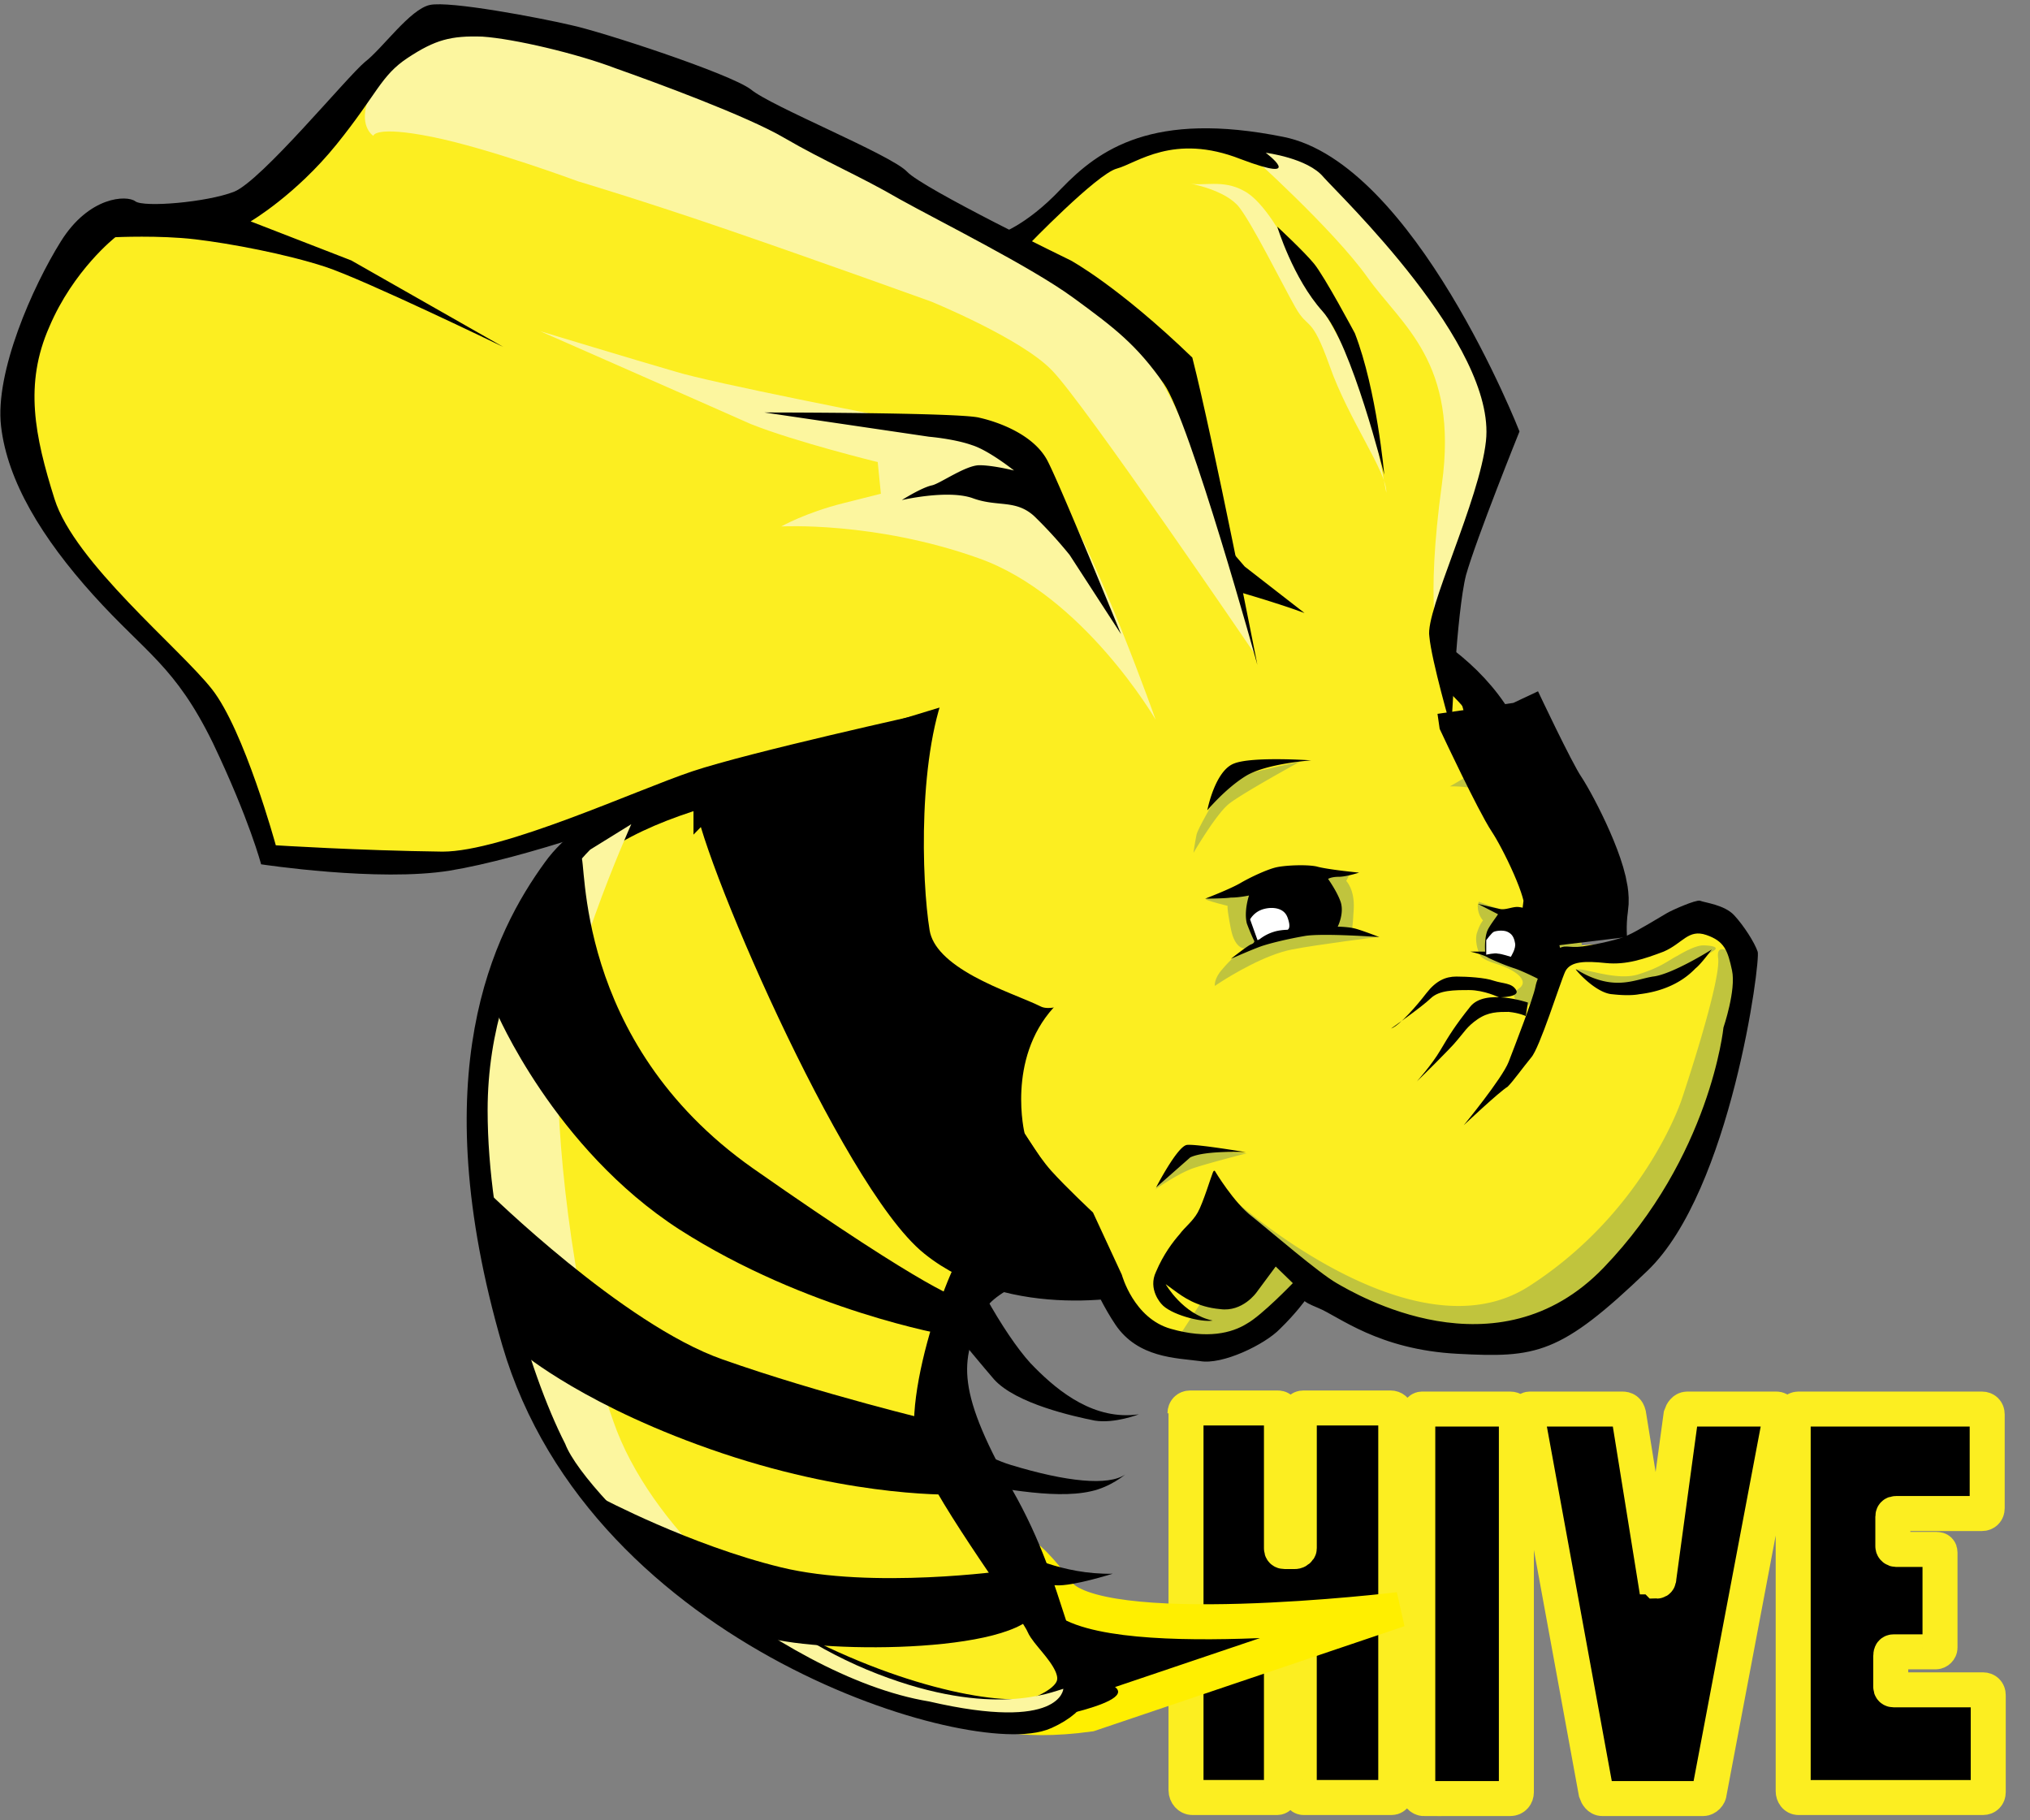 <svg width="58" height="52" xmlns="http://www.w3.org/2000/svg"><rect width="100%" height="100%" fill="#808080" stroke="none"/><g fill="none" fill-rule="evenodd"><g fill-rule="nonzero"><path d="M33.857 40.372c0-.09.06-.151.15-.151h2.486c.09 0 .12.03.12.12v3.89c0 .061.03.091.09.091h.3c.06 0 .12-.06.12-.09v-3.89c0-.06.03-.121.12-.121h2.486c.09 0 .15.06.15.12v10.857c0 .06-.03.151-.12.151h-2.517c-.06 0-.12-.09-.12-.15v-3.891c0-.06-.03-.12-.09-.12h-.329c-.06 0-.09.06-.09.12v3.89c0 .06-.06.151-.12.151h-2.427c-.09 0-.18-.09-.18-.211V40.372h-.03zm6.831 11.008c-.09 0-.18-.091-.18-.212V40.402c0-.06.06-.15.12-.15h2.517c.09 0 .18.06.18.15v10.796c0 .09-.06.181-.18.181h-2.457 0zm6.592-6.334c0 .06.06.12.06.12.03 0 .06-.03.06-.12l.628-4.614c.03-.09.09-.18.18-.18h2.547c.09 0 .15.09.12.18l-2.038 10.766c0 .09-.09.181-.18.181h-2.876c-.09 0-.15-.09-.18-.18l-1.977-10.797c0-.06 0-.15.09-.15h2.637c.09 0 .15.03.18.15l.748 4.644zm3.924-4.614c0-.09.09-.18.18-.18h5.243c.09 0 .15.06.15.15v2.684c0 .09-.06.15-.15.15h-2.456c-.06 0-.09.03-.09.091v.845c0 .06.06.09.09.09h1.168c.06 0 .09.03.09.09v2.715c0 .06-.06.12-.12.12h-1.198c-.06 0-.09.03-.09.121v.875c0 .06.03.09.09.09h2.546c.09 0 .15.06.15.15v2.775c0 .09-.06.151-.15.151h-5.273c-.09 0-.15-.09-.15-.18V40.431h-.03z" fill="#000" stroke="#FCEE21"/><path d="M31.13 48.967l8.839-2.986s-8.749 1.056-9.768-.513c0 0-2.157-3.015-1.168.664-1.498-4.735-6.052 3.95 2.097 2.835z" fill="#000" stroke="#FFEF00"/><path d="M41.587 31.686s-2.667 2.172-4.734 2.714c-2.038.543-8.18 1.78-8.749 3.077-.6 1.296-.899 2.05.809 5.066 1.708 2.986 1.468 5.067 2.756 5.55 1.289.512-2.337 1.115-2.367 1.115-.03 0-6.86-4.855-6.95-5.88-.09-1.026.419-11.4 2.007-12.154 1.588-.754 6.561-5.338 9.558-5.429 2.966-.09 7.67 5.941 7.67 5.941" fill="#000"/><path d="M27.205 34.943c.54 1.569 1.678 3.468 2.367 4.132.69.694 1.708 1.508 2.966 1.327 0 0-.689.271-1.258.18-.6-.12-2.247-.482-2.876-1.175-.6-.694-2.277-2.745-2.277-2.745l-1.02 2.865s2.368 1.9 3.776 2.322c1.588.483 2.786.604 3.266.272 0 0-.42.362-.989.482-.54.121-1.228.09-1.947 0-.72-.09-3.116-.422-3.116-.422l3.086 2.172s1.138.633 2.606.603c0 0-1.138.362-1.618.331-.479 0-4.284-.542-4.284-.542l-2.667-5.037 2.157-5.519 1.828.754z" fill="#000"/><path d="M25.527 21.644c-.839 0-7.64.603-9.557 3.287-1.379 1.9-3.356 5.73-1.139 13.36 2.457 8.414 13.153 11.46 15.01 10.615 1.858-.844.18-2.02-.03-2.503-.179-.452-2.576-3.649-3.085-4.976-.54-1.297 1.018-5.88 1.708-6.061.719-.181 1.827-.272 2.426.392.6.663 2.158 1.357 2.337-1.358.18-2.714 1.199-5.88 1.199-5.88l-8.869-6.876z" fill="#FCEE21" stroke="#000"/><path d="M16.868 24.267s-2.936 2.805-2.936 7.45c0 3.407 1.139 7.418 2.217 9.53.6 1.567 5.993 6.634 10.397 7.358 3.775.874 3.835-.362 3.835-.362-.33.09-2.037.844-5.303-.422-3.296-1.267-6.532-4.283-7.55-7.208-1.05-2.925-1.618-7.63-1.588-10.043.03-2.442 2.097-7.026 2.097-7.026l-1.169.723z" fill="#FCF69F"/><g fill="#000"><path d="M20.314 22.609c0 1.327 4.195 11.038 6.412 12.817 2.217 1.78 5.603 1.176 6.322.905.719-.272-2.787-5.64-3.116-6.273-.33-.694-3.536-9.138-3.266-9.922.27-.784-2.127-.392-2.996-.241-.84.12-3.356 2.714-3.356 2.714z" stroke="#000"/><path d="M28.763 44.865s-3.835.543-6.442-.09c-2.606-.634-5.153-1.99-5.153-1.99s3.266 3.347 4.434 3.89c1.169.543 7.071.633 7.97-.573.929-1.237-.809-1.237-.809-1.237zm-1.408-2.171s-2.846.12-6.711-1.176c-3.865-1.297-5.723-2.865-5.723-2.865l-.989-4.614s3.865 3.8 6.712 4.795c2.816.995 6.112 1.779 6.112 1.779M14.172 28.882s1.648 3.92 5.243 6.242c3.625 2.322 7.64 3.016 7.64 3.016l.36-1.055s-.69-.06-5.903-3.71c-5.183-3.649-4.733-8.927-4.913-8.897-.69.121-1.768 2.443-1.768 2.443l-.66 1.96z"/></g><path d="M43.354 22.217c-.629-3.167-4.104-4.675-6.501-5.127-2.397-.452-9.258.18-10.217 2.232-.929 2.08-.81 5.85-.57 7.328.24 1.478 2.637 2.141 3.476 2.563.869.392 1.978-.814 2.966.272.96 1.085 4.794 3.468 5.573 3.438.81 0 2.757-1.99 2.757-1.99l2.516-8.716z" fill="#FCEE21" stroke="#000"/><path d="M41.047 18.176l1.439-4.524.509-1.538s-2.247-4.162-3.835-6.002c-1.588-1.87-2.847-1.749-2.847-1.749s-1.707-.844-4.044.242c-2.337 1.085-3.236 2.292-3.236 2.292l.989.271 3.745 8.143 3.535 4.131 4.135.935" fill="#FCEE21"/><g fill="#FCF69F"><path d="M35.684 4.393s2.397 2.142 3.386 3.529c.989 1.387 2.607 2.413 2.127 5.91-.48 3.5-.09 4.585-.09 4.585l1.588-6.605s-.839-2.171-2.906-4.795-3.326-2.895-3.326-2.895l-.779.271z"/><path d="M36.733 6.927s-.6-1.176-1.199-1.478c-.599-.332-1.168-.12-1.558-.211 0 0 1.05.18 1.439.694.39.512 1.198 2.14 1.588 2.834.39.694.449.181.988 1.69.54 1.537 1.648 3.045 1.618 3.618l-.599-3.046-2.277-4.101z"/></g><g fill="#000"><path d="M40.898 24.026l1.078-3.106s-.3-1.387-.629-1.72c-.3-.33 1.318 1.358 1.318 1.358l-1.767 3.468z"/><path d="M41.467 20.83s.15-3.348.42-4.404c.299-1.055 1.527-4.101 1.527-4.101s-2.996-7.66-6.741-8.414c-3.745-.754-5.273.362-6.352 1.478-1.049 1.115-1.857 1.327-1.857 1.327l3.475 9.258s3.625.905 5.333 1.538l-1.708-1.327s-2.426-2.774-3.205-4.071c-.78-1.297-2.817-4.494-2.817-4.494l-.18-.603s1.978-2.05 2.547-2.201c.57-.151 1.618-1.026 3.536-.272 1.917.724.719-.18.719-.18s1.198.15 1.648.693c.449.513 4.943 4.795 4.644 7.54-.18 1.688-1.738 4.855-1.618 5.579.06.693.629 2.653.629 2.653z"/><path d="M38.71 9.52c.63 1.629.84 4.041.84 4.041s-.93-3.74-1.768-4.674c-.84-.935-1.289-2.413-1.289-2.413s.75.694 1.049 1.056c.3.362 1.168 1.99 1.168 1.99z"/></g><path d="M35.924 18.99l-8.929 1.176-7.52 2.292-6.651 2.413-5.154-.634-1.498-3.92-4.105-4.283S.9 13.17.78 11.12C.66 9.069 3.147 6.506 3.147 6.506l3.236-.212L8.81 4.787 12.045.714l2.846.211 1.678.09 8.569 4.072 5.902 3.68 2.457 1.779 2.427 8.444z" fill="#FCEE21"/><path d="M15.43 9.46s2.787.844 3.835 1.146c1.049.332 6.352 1.357 6.352 1.357s3.416.211 4.584 2.081c1.169 1.87 2.817 6.514 2.817 6.514s-2.068-3.559-5.064-4.614c-2.966-1.056-5.633-.905-5.633-.905s.69-.392 1.768-.663l1.079-.272-.09-.904s-2.337-.573-3.625-1.086C20.164 11.54 15.43 9.46 15.43 9.46z" fill="#FCF69F"/><path d="M10.666 3.88s.03-.3 1.678.03c1.648.333 4.165 1.268 4.165 1.268s1.828.542 4.374 1.417c2.547.875 5.723 2.02 5.723 2.02s2.577 1.056 3.445 1.96c.9.906 5.783 8.083 5.783 8.083-1.138-6.333-3.805-9.59-3.805-9.59S19.924 2.1 16.719 1.348C13.513.594 12.434.955 12.434.955s-1.768 1.267-1.947 1.99c-.21.695.18.936.18.936z" fill="#FCF69F"/><path d="M35.924 18.99s-1.258-6.424-1.858-8.776c-2.127-2.05-3.475-2.775-3.475-2.775s-4.225-2.05-4.674-2.533c-.45-.482-3.895-1.87-4.464-2.352-.6-.453-4.285-1.659-5.154-1.84-.899-.21-3.445-.693-4.015-.573-.569.12-1.348 1.237-1.857 1.629-.51.422-2.967 3.408-3.746 3.71-.779.3-2.576.452-2.816.27-.24-.18-1.318-.15-2.127 1.147C.928 8.193-.15 10.637.03 12.174.21 13.742 1.198 15.371 2.667 17c1.498 1.66 2.337 2.021 3.415 4.223 1.049 2.2 1.378 3.467 1.378 3.467s3.356.512 5.394.18c2.037-.331 5.722-1.568 6.95-2.231 1.23-.664 5.873-1.81 6.652-2.262 0 0-5.063 1.116-6.681 1.659-1.618.543-5.393 2.292-7.131 2.292-2.397-.03-4.764-.181-4.764-.181s-.899-3.287-1.828-4.464c-.929-1.176-3.925-3.618-4.494-5.428-.57-1.81-.869-3.287-.15-4.916.69-1.628 1.888-2.563 1.888-2.563s1.258-.06 2.277.06c1.019.12 2.607.422 3.715.784 1.109.362 5.094 2.292 5.094 2.292L10.037 7.44 7.161 6.324s1.288-.754 2.457-2.202c1.168-1.448 1.258-1.96 2.037-2.473.78-.513 1.228-.633 2.127-.603.9.06 2.697.482 3.805.905 1.109.392 3.746 1.357 4.824 1.99 1.139.664 2.158 1.086 3.296 1.75 1.139.633 3.745 1.93 4.944 2.804 1.198.874 1.827 1.357 2.606 2.473.75 1.086 2.667 8.022 2.667 8.022z" fill="#000"/><path d="M32.029 18.115s-1.708-4.192-2.097-4.946c-.39-.754-1.409-1.115-1.948-1.236-.54-.15-6.142-.15-6.142-.15l4.704.693s.72.06 1.228.241c.48.15 1.199.724 1.199.724s-.6-.151-.989-.151c-.39 0-1.108.513-1.348.573-.3.06-.869.422-.869.422s1.288-.301 2.007-.06c.72.271 1.229.03 1.768.513a12.51 12.51 0 011.019 1.115l1.468 2.262z" fill="#000"/></g><path d="M31.046 35.081l-1.771-2.701s-.52-2.108.824-3.593l1.343-1.484 4.427-5.522 4.916-.95 2.015.03 2.381 6.145 2.046-.148 1.954-.327.519.861-2.046 7.363-3.572 2.998-4.152.178-2.504-1.336-1.984 1.485-1.923.178-1.069-.92-1.404-2.257z" fill="#FCEE21" fill-rule="nonzero"/><g fill="#C0C43D" fill-rule="nonzero"><path d="M35.228 34.25s5.13 4.631 8.457 2.494c3.328-2.138 4.366-5.344 4.366-5.344s1.13-3.355 1.038-4.038c-.091-.682.916.268.916.268l-2.076 7.392s-3.053 2.998-5.007 3.147c-1.954.148-5.434-1.544-5.434-1.544l-2.107 1.633-1.77.03 1.007-1.544.61-2.494zM33 33.983s.671-.475 1.13-.624c.457-.148 1.495-.415 1.495-.415l-1.679-.09-.946 1.13zm12.029-6.264c.06-.149 1.099.326 1.77.118.672-.207.886-.415 1.13-.534.244-.148.55-.297.733-.297.152 0 .488.03.305.149-.183.118-1.374.92-1.374.92l-1.343.178-1.221-.534zm-10.93-3.355s.64-1.098 1.007-1.395c.366-.297 2.046-1.217 2.046-1.217l-2.076.475s-.794 1.306-.886 1.603a8.056 8.056 0 00-.091.534zm8.029-3.859s-.183-.06-.122.386c.061.445.305 1.009-.03 1.247-.336.207-.55.326-.55.326s.977-.03 1.435.356c.458.357.855.95.946 1.425.092.475.214 1.425-.152 1.811-.367.386.824 1.396.824 1.396l.733-.386-.61-3.028-2.474-3.533z"/><path d="M42.22 25.878c0 .267.152.416.152.416s-.091.089-.183.386c-.06.297.092.593.092.593s0 .12.488.268c.489.148.977.475.61.712-.365.238.215.535.215.535l.702-.713-.214-1.04-.824-.92-1.008-.356m-3.663-.831l-.123.238s.245.237.214.801c-.03.564-.06.653-.06.653l.732.149s-1.68.208-2.443.356c-.763.148-1.74.742-2.015.92-.274.178-.183.12-.183.12s-.03-.209.214-.476c.244-.297.458-.445.458-.445l.214-.149s-.306.06-.428-.564c-.122-.623-.091-.653-.091-.653s-.489-.119-.611-.178c-.122-.06 1.343-.386 1.343-.386l2.779-.386"/></g><path d="M44.998 26.947s-.061-.505.03-1.128c.092-.594-.793-2.346-1.13-2.85-.335-.505-1.312-2.583-1.312-2.583l-.03-.208" stroke="#000" stroke-width="3"/><path d="M39.747 29.381c.244-.089.733-.653 1.007-1.01.275-.355.55-.474.855-.474.305 0 .824.03 1.069.119.274.089.519.059.64.267.123.208-.488.208-.488.208s-.427-.208-.854-.208c-.428 0-.855 0-1.1.237-.244.238-1.13.861-1.13.861z" fill="#000" fill-rule="nonzero"/><path d="M43.655 28.64s-1.222-.417-1.649.118c-.427.534-.61.831-.855 1.247-.244.415-.671.89-.671.89s.976-.95 1.16-1.187c.183-.208.274-.386.58-.594.305-.208.58-.208.885-.208.305.03.489.119.489.119l.06-.386z" fill="#000" fill-rule="nonzero"/><path d="M41.823 32.142s1.099-1.336 1.282-1.81c.183-.476.702-1.812.763-2.138.061-.327.336-.832.58-1.04.275-.207.336-.059.764-.118.427-.06 1.099-.208 1.313-.327.213-.089.946-.534 1.099-.623.152-.09.824-.386.946-.356.153.06.702.118.977.415s.58.772.672 1.04c.091.237-.763 6.827-3.145 9.113-2.503 2.405-3.175 2.494-5.434 2.375-2.26-.118-3.39-1.068-3.97-1.306-.58-.237-.366-.237-.366-.237s-.274.386-.732.83c-.428.446-1.65 1.04-2.29.921-.672-.089-1.771-.089-2.412-1.039s-1.13-2.345-1.13-2.345l-.366-.92s-.336-.327-.733-1.04c-.397-.712-.55-1.454-.55-1.454s.52.89.947 1.365c.427.475 1.19 1.188 1.19 1.188l.825 1.781s.336 1.247 1.404 1.544c1.039.297 1.74.119 2.168-.149.428-.237 1.313-1.157 1.313-1.157l-.489-.475-.55.742s-.396.564-1.037.475c-.672-.06-1.069-.356-1.313-.535l-.244-.178s.488.861 1.343 1.04c-.336.059-1.221-.179-1.465-.476 0 0-.397-.415-.153-.92.214-.505.489-.86.672-1.069.152-.207.366-.356.519-.623.152-.267.397-1.069.427-1.128.03-.09.061-.06.061-.06s.55.92 1.069 1.307c.519.415 1.893 1.603 2.412 1.9.519.297 4.58 2.73 7.632-.446 3.053-3.176 3.42-6.857 3.42-6.857s.366-1.07.244-1.633c-.122-.564-.214-.832-.733-1.01-.519-.178-.671.238-1.22.475-.55.208-1.07.386-1.65.327-.58-.06-1.007-.06-1.16.237-.152.327-.732 2.197-.977 2.464-.244.297-.519.683-.671.832-.245.148-1.252 1.098-1.252 1.098z" fill="#000" fill-rule="nonzero"/><path d="M46.83 28.402c1.038-.12 1.496-.624 1.618-.743.153-.118.458-.534.458-.534s-1.13.713-1.68.772c-.549.089-1.129.445-2.197-.208-.061-.03.55.683 1.038.713.519.059.763 0 .763 0zm-12.823 4.661c.427-.208 1.588-.149 1.588-.149s-1.405-.237-1.68-.208c-.274.03-.885 1.217-.885 1.217l.977-.86zm4.305-7.273c.091.326-.092.682-.092.682s.306 0 .52.06c.213.059.67.237.67.237s-1.648-.119-2.136-.03c-.52.09-.977.208-1.16.267-.214.06-.947.386-.947.386s.489-.386.58-.415c.092-.03.092-.09.092-.09s-.092-.178-.214-.504c-.091-.356.061-.802.061-.802s-.275.06-.519.06c-.214.03-.733.03-.733.03s.703-.268 1.008-.446c.305-.178.763-.386 1.007-.445.245-.06.855-.09 1.16-.03.306.09 1.222.178 1.222.178s-.367.119-.58.119c-.214 0-.306.06-.306.06s.275.385.367.682zm4.183.8c-.092.238-.062.594-.062.594h-.427s.397.09.52.178c.121.06.457.208.732.297.275.09.733.327.733.327l.61-.802-.122-.475c-.03-.089-.183-.475-.336-.564-.152-.089-.641-.237-.794-.237-.152 0-.335.089-.488.06a24.76 24.76 0 01-.641-.15l.58.298c-.03.059-.244.326-.305.475z" fill="#000" fill-rule="nonzero"/><path d="M42.464 27.273s.244-.059.336-.03c.091 0 .366.09.366.09s.153-.238.122-.386c-.03-.178-.091-.267-.213-.327-.123-.06-.336-.03-.397 0s-.214.238-.214.238v.415z" fill="#FFF" fill-rule="nonzero"/><path d="M42.403 22.464s.397 0 .61.09c.214.088.459.296.459.296l.152.267s-.458-.386-.641-.415a8.582 8.582 0 01-.58-.238zm-4.946-.742s-1.282.089-1.862.445c-.58.356-1.1.98-1.1.98s.214-1.128.764-1.336c.519-.208 2.198-.09 2.198-.09z" fill="#000" fill-rule="nonzero"/><path d="M36.022 25.997c.214-.09.641-.119.763.208.122.326 0 .356 0 .356s-.213 0-.397.06a1.26 1.26 0 00-.396.207l-.062.03-.213-.594s.091-.178.305-.267z" fill="#FFF" fill-rule="nonzero"/></g></svg>